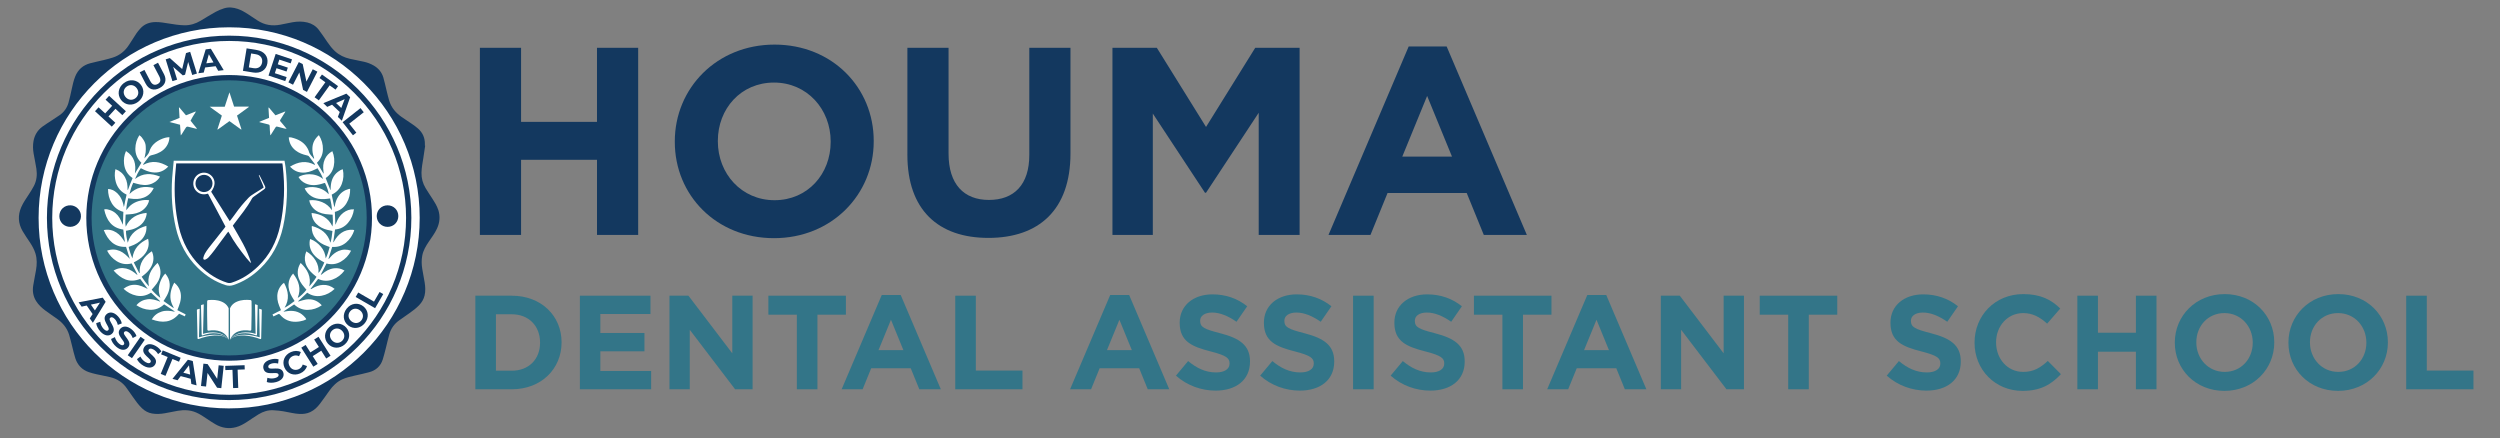 <?xml version="1.0" encoding="UTF-8"?><svg id="MAS" xmlns="http://www.w3.org/2000/svg" viewBox="0 0 1496.11 262.13"><rect x="0" y="0" width="1496.11" height="262.13" fill="#808080" stroke="none"/><defs><style>.cls-1,.cls-2{fill:#fff;}.cls-3{fill:none;}.cls-2{stroke:#13385f;stroke-miterlimit:10;stroke-width:3.17px;}.cls-4{fill:#337588;}.cls-5{fill:#13385f;}</style></defs><circle class="cls-3" cx="139.73" cy="133.39" r="106.69"/><path class="cls-1" d="M51.2,187.65l-3.12-5.47-3.12.4-1.6-2.79,14.78-1.48,1.54,2.69-8.77,11.99-1.63-2.86,1.93-2.48ZM52.78,185.61l3.44-4.44-5.58.71,2.13,3.74Z"/><path class="cls-1" d="M52.9,193.35l2.52-.6c.04,1.42.62,3.12,1.61,4.41,1.14,1.47,2.09,1.69,2.75,1.18,2.01-1.55-4.19-6.73-.2-9.81,1.83-1.41,4.48-1.11,6.84,1.95,1.04,1.35,1.79,2.98,1.92,4.46l-2.48.69c-.2-1.43-.72-2.67-1.45-3.63-1.14-1.47-2.13-1.61-2.8-1.09-1.98,1.53,4.2,6.72.26,9.76-1.8,1.38-4.48,1.08-6.85-1.99-1.31-1.7-2.13-3.81-2.13-5.33Z"/><path class="cls-1" d="M61.09,203.76l2.43-.91c.22,1.4,1.01,3.02,2.16,4.17,1.31,1.32,2.29,1.42,2.88.83,1.8-1.79-5.01-6.15-1.43-9.71,1.63-1.63,4.31-1.67,7.03,1.07,1.2,1.21,2.15,2.73,2.47,4.18l-2.37,1c-.38-1.4-1.05-2.57-1.9-3.42-1.31-1.32-2.31-1.33-2.92-.73-1.77,1.76,5.02,6.14,1.49,9.65-1.61,1.6-4.31,1.64-7.04-1.11-1.52-1.52-2.6-3.51-2.79-5.02Z"/><path class="cls-1" d="M79.05,204.06l2.42,2-8.66,10.46-2.42-2,8.66-10.46Z"/><path class="cls-1" d="M75.79,217.33l2.21-1.36c.48,1.33,1.56,2.77,2.91,3.69,1.54,1.04,2.51.96,2.98.27,1.43-2.1-6.08-5.09-3.25-9.26,1.3-1.91,3.91-2.45,7.11-.28,1.41.96,2.63,2.28,3.22,3.64l-2.14,1.43c-.64-1.3-1.52-2.32-2.51-3-1.54-1.05-2.53-.87-3.01-.17-1.41,2.07,6.09,5.08,3.29,9.2-1.27,1.88-3.92,2.42-7.13.25-1.78-1.21-3.22-2.96-3.69-4.41Z"/><path class="cls-1" d="M94.51,217.71l-3.86-1.99,1.17-2.28,10.52,5.41-1.17,2.28-3.86-1.99-5.04,9.8-2.79-1.44,5.04-9.8Z"/><path class="cls-1" d="M107.4,232.04l-5.93-2.14-2.12,2.33-3.03-1.09,10.3-10.71,2.92,1.05,1.1,14.83-3.1-1.12-.14-3.15ZM107.28,229.47l-.26-5.62-3.79,4.16,4.05,1.46Z"/><path class="cls-1" d="M128.05,225.99l-2.6,13.31-2.53-.49-5.06-9.38-1.58,8.08-3.04-.59,2.6-13.31,2.55.5,5.04,9.38,1.58-8.08,3.04.59Z"/><path class="cls-1" d="M133.2,228.87l-4.33-.23.13-2.56,11.81.63-.14,2.56-4.34-.23-.58,10.99-3.14-.17.58-10.99Z"/><path class="cls-1" d="M153.35,238.03l.62-2.52c1.28.61,3.06.87,4.66.57,1.83-.34,2.46-1.09,2.31-1.91-.46-2.5-7.9.66-8.83-4.29-.42-2.27,1.06-4.5,4.85-5.2,1.68-.31,3.47-.23,4.85.32l-.52,2.52c-1.37-.47-2.71-.58-3.89-.36-1.83.34-2.41,1.16-2.25,2,.46,2.46,7.9-.68,8.81,4.22.41,2.23-1.08,4.48-4.89,5.19-2.12.39-4.37.16-5.72-.53Z"/><path class="cls-1" d="M164.91,230.29c-1.28-3.88.78-7.65,4.79-8.98,2.23-.74,4.35-.54,6.06.53l-1.33,2.4c-1.19-.71-2.45-.86-3.74-.44-2.41.8-3.56,3.06-2.76,5.49.8,2.43,3.07,3.56,5.49,2.76,1.29-.43,2.2-1.3,2.73-2.6l2.5,1.13c-.72,1.89-2.31,3.32-4.56,4.06-3.99,1.32-7.89-.47-9.18-4.36Z"/><path class="cls-1" d="M187.38,213.64l6.12,12.1-2.8,1.42-2.51-4.96-5.5,2.78,2.51,4.96-2.8,1.42-6.12-12.11,2.8-1.42,2.41,4.77,5.5-2.78-2.42-4.77,2.8-1.42Z"/><path class="cls-1" d="M192.72,218.41c-2.38-3.26-1.6-7.52,1.86-10.05,3.45-2.51,7.75-1.98,10.14,1.29,2.39,3.27,1.58,7.53-1.86,10.05-3.46,2.53-7.76,1.96-10.14-1.29ZM202.15,211.53c-1.52-2.08-4.03-2.44-5.99-1.01-1.96,1.43-2.39,3.93-.87,6.01,1.52,2.08,4.03,2.44,5.99,1.01,1.96-1.43,2.39-3.93.87-6.01Z"/><path class="cls-1" d="M206.04,208.51c-2.89-2.82-2.83-7.15.16-10.22,2.98-3.05,7.31-3.24,10.21-.41,2.9,2.83,2.82,7.16-.16,10.22-2.99,3.07-7.32,3.23-10.21.41ZM214.19,200.16c-1.85-1.8-4.38-1.73-6.07,0s-1.7,4.27.14,6.07c1.85,1.8,4.38,1.73,6.07,0,1.69-1.73,1.7-4.27-.14-6.07Z"/><path class="cls-1" d="M212.42,191.77l1.85-2.54,8.9,6.49,4.01-5.5,2.07,1.51-5.86,8.04-10.96-8Z"/><circle class="cls-3" cx="139.17" cy="137.42" r="97.43"/><path class="cls-1" d="M60.58,74.65l-3.99,5.36,1.71,2.87-2.04,2.74-7.72-13.74,1.96-2.64,15.39,3.43-2.09,2.8-3.24-.82ZM57.93,73.98l-5.78-1.46,3.06,5.12,2.73-3.66Z"/><path class="cls-1" d="M73.36,59.97c1.74,1.78,1.33,4.19-1.37,6.83l-5.32,5.21-10.07-10.29,5.03-4.92c2.57-2.52,4.94-2.74,6.51-1.14,1.01,1.03,1.25,2.34.85,3.6,1.5-.76,3.1-.59,4.37.7ZM60.73,61.2l2.37,2.43,2.37-2.32c1.16-1.14,1.39-2.17.6-2.97s-1.81-.59-2.97.55l-2.37,2.31ZM70.72,62.07c-.85-.87-1.91-.63-3.15.58l-2.78,2.72,2.49,2.54,2.78-2.72c1.23-1.21,1.52-2.24.66-3.12Z"/><path class="cls-1" d="M69.1,50.22l2.63-2.05,8.85,11.36-2.63,2.05-8.85-11.36Z"/><path class="cls-1" d="M75.31,45.47l2.81-1.79,6.27,9.86,6.1-3.88,1.46,2.29-8.91,5.66-7.73-12.16Z"/><path class="cls-1" d="M102.21,44.2l1.13,2.42-10.1,4.71-6.08-13.05,9.86-4.59,1.13,2.42-6.86,3.2,1.32,2.83,6.06-2.82,1.09,2.35-6.06,2.82,1.41,3.02,7.1-3.31Z"/><path class="cls-1" d="M113.98,28.27l4.05,13.82-2.63.77-9.35-6.37,2.46,8.39-3.16.93-4.05-13.82,2.65-.78,9.33,6.38-2.46-8.39,3.16-.93Z"/><path class="cls-1" d="M131.58,37.43l.36,2.65-11.05,1.51-1.95-14.27,10.79-1.47.36,2.65-7.5,1.03.42,3.1,6.63-.91.35,2.57-6.63.9.45,3.3,7.77-1.06Z"/><path class="cls-1" d="M158.29,41.74l1.23-8.55-5.23,6.43-1.49-.22-3.17-7.47-1.23,8.37-3.09-.45,2.09-14.25,2.73.4,4.03,9.64,6.55-8.08,2.71.4-2.05,14.26-3.1-.45Z"/><path class="cls-1" d="M175.56,43.96l-.82,2.54-10.61-3.43,4.43-13.7,10.35,3.35-.82,2.54-7.2-2.33-.96,2.98,6.36,2.05-.8,2.47-6.36-2.06-1.03,3.17,7.46,2.41Z"/><path class="cls-1" d="M183.25,34.41l5.84,2.94c4.21,2.12,5.82,6.11,3.86,10-1.96,3.9-6.12,4.98-10.33,2.87l-5.84-2.94,6.47-12.87ZM183.71,47.7c2.55,1.29,4.99.6,6.23-1.86s.33-4.83-2.22-6.12l-2.72-1.37-4.01,7.98,2.72,1.37Z"/><path class="cls-1" d="M199.27,43.1l2.78,1.83-7.91,12.03-2.78-1.83,7.91-12.03Z"/><path class="cls-1" d="M200.62,52.47c2.76-3.35,7.31-3.62,10.77-.77,1.92,1.58,2.95,3.6,2.95,5.74l-2.91.16c-.04-1.47-.61-2.69-1.72-3.6-2.08-1.71-4.76-1.47-6.49.62-1.73,2.09-1.46,4.77.62,6.48,1.11.92,2.41,1.24,3.88.99l.39,2.88c-2.11.42-4.29-.2-6.22-1.8-3.44-2.84-4.04-7.36-1.28-10.7Z"/><path class="cls-1" d="M216.3,72.85l-4.46-4.98-3.15,1.11-2.28-2.54,15.01-4.82,2.19,2.45-6.43,14.4-2.33-2.61,1.45-3.01ZM217.48,70.38l2.58-5.38-5.63,1.98,3.05,3.4Z"/><path class="cls-1" d="M229.59,71.42l1.85,2.77-9.71,6.5,4.02,6-2.26,1.51-5.87-8.77,11.97-8.01Z"/><path class="cls-4" d="M284.47,176.96h21.84c17.6,0,29.76,12.08,29.76,27.84v.16c0,15.76-12.16,28-29.76,28h-21.84v-56ZM306.31,221.84c10.08,0,16.88-6.8,16.88-16.72v-.16c0-9.92-6.8-16.88-16.88-16.88h-9.52v33.76h9.52Z"/><path class="cls-4" d="M347.03,176.96h42.24v10.96h-30v11.36h26.4v10.96h-26.4v11.76h30.4v10.96h-42.64v-56Z"/><path class="cls-4" d="M400.63,176.96h11.36l26.24,34.48v-34.48h12.16v56h-10.48l-27.12-35.6v35.6h-12.16v-56Z"/><path class="cls-4" d="M476.87,188.32h-17.04v-11.36h46.4v11.36h-17.04v44.64h-12.32v-44.64Z"/><path class="cls-4" d="M527.67,176.56h11.36l24,56.4h-12.88l-5.12-12.56h-23.68l-5.12,12.56h-12.56l24-56.4ZM540.63,209.52l-7.44-18.16-7.44,18.16h14.88Z"/><path class="cls-4" d="M571.66,176.96h12.32v44.8h27.92v11.2h-40.24v-56Z"/><path class="cls-4" d="M664.38,176.56h11.36l24,56.4h-12.88l-5.12-12.56h-23.68l-5.12,12.56h-12.56l24-56.4ZM677.34,209.52l-7.44-18.16-7.44,18.16h14.88Z"/><path class="cls-4" d="M703.74,224.8l7.28-8.72c5.04,4.16,10.32,6.8,16.72,6.8,5.04,0,8.08-2,8.08-5.28v-.16c0-3.12-1.92-4.72-11.28-7.12-11.28-2.88-18.56-6-18.56-17.12v-.16c0-10.16,8.16-16.88,19.6-16.88,8.16,0,15.12,2.56,20.8,7.12l-6.4,9.28c-4.96-3.44-9.84-5.52-14.56-5.52s-7.2,2.16-7.2,4.88v.16c0,3.68,2.4,4.88,12.08,7.36,11.36,2.96,17.76,7.04,17.76,16.8v.16c0,11.12-8.48,17.36-20.56,17.36-8.48,0-17.04-2.96-23.76-8.96Z"/><path class="cls-4" d="M754.14,224.8l7.28-8.72c5.04,4.16,10.32,6.8,16.72,6.8,5.04,0,8.08-2,8.08-5.28v-.16c0-3.12-1.92-4.72-11.28-7.12-11.28-2.88-18.56-6-18.56-17.12v-.16c0-10.16,8.16-16.88,19.6-16.88,8.16,0,15.12,2.56,20.8,7.12l-6.4,9.28c-4.96-3.44-9.84-5.52-14.56-5.52s-7.2,2.16-7.2,4.88v.16c0,3.68,2.4,4.88,12.08,7.36,11.36,2.96,17.76,7.04,17.76,16.8v.16c0,11.12-8.48,17.36-20.56,17.36-8.48,0-17.04-2.96-23.76-8.96Z"/><path class="cls-4" d="M809.74,176.96h12.32v56h-12.32v-56Z"/><path class="cls-4" d="M832.22,224.8l7.28-8.72c5.04,4.16,10.32,6.8,16.72,6.8,5.04,0,8.08-2,8.08-5.28v-.16c0-3.12-1.92-4.72-11.28-7.12-11.28-2.88-18.56-6-18.56-17.12v-.16c0-10.16,8.16-16.88,19.6-16.88,8.16,0,15.12,2.56,20.8,7.12l-6.4,9.28c-4.96-3.44-9.84-5.52-14.56-5.52s-7.2,2.16-7.2,4.88v.16c0,3.68,2.4,4.88,12.08,7.36,11.36,2.96,17.76,7.04,17.76,16.8v.16c0,11.12-8.48,17.36-20.56,17.36-8.48,0-17.04-2.96-23.76-8.96Z"/><path class="cls-4" d="M899.1,188.32h-17.04v-11.36h46.4v11.36h-17.04v44.64h-12.32v-44.64Z"/><path class="cls-4" d="M949.9,176.56h11.36l24,56.4h-12.88l-5.12-12.56h-23.68l-5.12,12.56h-12.56l24-56.4ZM962.86,209.52l-7.44-18.16-7.44,18.16h14.88Z"/><path class="cls-4" d="M993.9,176.96h11.36l26.24,34.48v-34.48h12.16v56h-10.48l-27.12-35.6v35.6h-12.16v-56Z"/><path class="cls-4" d="M1070.14,188.32h-17.04v-11.36h46.4v11.36h-17.04v44.64h-12.32v-44.64Z"/><path class="cls-4" d="M1129.1,224.8l7.28-8.72c5.04,4.16,10.32,6.8,16.72,6.8,5.04,0,8.08-2,8.08-5.28v-.16c0-3.12-1.92-4.72-11.28-7.12-11.28-2.88-18.56-6-18.56-17.12v-.16c0-10.16,8.16-16.88,19.6-16.88,8.16,0,15.12,2.56,20.8,7.12l-6.4,9.28c-4.96-3.44-9.84-5.52-14.56-5.52s-7.2,2.16-7.2,4.88v.16c0,3.68,2.4,4.88,12.08,7.36,11.36,2.96,17.76,7.04,17.76,16.8v.16c0,11.12-8.48,17.36-20.56,17.36-8.48,0-17.04-2.96-23.76-8.96Z"/><path class="cls-4" d="M1181.66,205.12v-.16c0-15.92,12-28.96,29.2-28.96,10.56,0,16.88,3.52,22.08,8.64l-7.84,9.04c-4.32-3.92-8.72-6.32-14.32-6.32-9.44,0-16.24,7.84-16.24,17.44v.16c0,9.6,6.64,17.6,16.24,17.6,6.4,0,10.32-2.56,14.72-6.56l7.84,7.92c-5.76,6.16-12.16,10-22.96,10-16.48,0-28.72-12.72-28.72-28.8Z"/><path class="cls-4" d="M1243.18,176.96h12.32v22.16h22.72v-22.16h12.32v56h-12.32v-22.48h-22.72v22.48h-12.32v-56Z"/><path class="cls-4" d="M1301.5,205.12v-.16c0-15.92,12.56-28.96,29.84-28.96s29.68,12.88,29.68,28.8v.16c0,15.92-12.56,28.96-29.84,28.96s-29.68-12.88-29.68-28.8ZM1348.14,205.12v-.16c0-9.6-7.04-17.6-16.96-17.6s-16.8,7.84-16.8,17.44v.16c0,9.6,7.04,17.6,16.96,17.6s16.8-7.84,16.8-17.44Z"/><path class="cls-4" d="M1369.5,205.12v-.16c0-15.92,12.56-28.96,29.84-28.96s29.68,12.88,29.68,28.8v.16c0,15.92-12.56,28.96-29.84,28.96s-29.68-12.88-29.68-28.8ZM1416.14,205.12v-.16c0-9.6-7.04-17.6-16.96-17.6s-16.8,7.84-16.8,17.44v.16c0,9.6,7.04,17.6,16.96,17.6s16.8-7.84,16.8-17.44Z"/><path class="cls-4" d="M1439.98,176.96h12.32v44.8h27.92v11.2h-40.24v-56Z"/><rect class="cls-3" x="273.75" y="23.81" width="1199.16" height="137.93"/><path class="cls-5" d="M287.19,28.61h24.64v44.32h45.44V28.61h24.64v112h-24.64v-44.96h-45.44v44.96h-24.64V28.61Z"/><path class="cls-5" d="M403.83,84.93v-.32c0-31.84,25.12-57.92,59.68-57.92s59.36,25.76,59.36,57.6v.32c0,31.84-25.12,57.92-59.68,57.92s-59.36-25.76-59.36-57.6ZM497.11,84.93v-.32c0-19.2-14.08-35.2-33.92-35.2s-33.6,15.68-33.6,34.88v.32c0,19.2,14.08,35.2,33.92,35.2s33.6-15.68,33.6-34.88Z"/><path class="cls-5" d="M543.02,92.61V28.61h24.64v63.36c0,18.24,9.12,27.68,24.16,27.68s24.16-9.12,24.16-26.88V28.61h24.64v63.2c0,33.92-19.04,50.56-49.12,50.56s-48.48-16.8-48.48-49.76Z"/><path class="cls-5" d="M665.74,28.61h26.56l29.44,47.36,29.44-47.36h26.56v112h-24.48v-73.12l-31.52,47.84h-.64l-31.2-47.36v72.64h-24.16V28.61Z"/><path class="cls-5" d="M843.02,27.81h22.72l48,112.8h-25.76l-10.24-25.12h-47.36l-10.24,25.12h-25.12l48-112.8ZM868.94,93.73l-14.88-36.32-14.88,36.32h29.76Z"/><g id="DAS_Seal"><circle class="cls-1" cx="137.67" cy="129.98" r="115.34"/><circle class="cls-4" cx="137.12" cy="130.51" r="83.91"/><path class="cls-2" d="M137.13,22.92c-59.25,0-107.46,48.21-107.46,107.46s48.21,107.46,107.46,107.46,107.46-48.21,107.46-107.46S196.38,22.92,137.13,22.92ZM137.13,214.28c-46.26,0-83.9-37.64-83.9-83.9s37.64-83.9,83.9-83.9,83.9,37.64,83.9,83.9-37.64,83.9-83.9,83.9Z"/><path class="cls-1" d="M75.44,90.42c5.14,3.28,6.12,7.97,5.27,13.44,1.28-2.12,2.56-4.24,3.9-6.46-2.44-2.31-3.66-5.21-3.61-8.53.04-2.82.84-5.48,2.39-7.95,1.16.75,1.9,1.78,2.55,2.86.67,1.09,1.18,2.28,1.26,3.57.08,1.26.12,2.54-.03,3.79-.15,1.22-.56,2.41-.74,3.66,1.02-1.33,2.4-2.32,2.92-4.07,1.08-3.6,3.68-5.88,7.01-7.38,1.56-.7,3.19-1.21,5.03-1.25,0,1.58-.42,3-1.1,4.35-1.34,2.67-3.58,4.33-6.27,5.43-1.06.43-2.19.75-3.31,1-.74.17-1.3.49-1.75,1.1-.97,1.31-1.98,2.59-2.97,3.89-.13.18-.2.4-.43.88,5.38-2.97,10.26-2.05,15.13.93-2.28,2.39-4.88,3.61-8.06,3.56-2.25-.03-4.31-.68-6.32-1.6-.65-.29-1.28-.63-2.03-1-1.47,2.01-2.49,4.2-3.48,6.49,4.68-3.69,9.65-3.58,14.96-1.44-.78,1.47-1.88,2.48-3.14,3.3-2.65,1.73-5.57,2.04-8.6,1.48-1.4-.26-2.77-.7-4.29-1.1-.98,2.12-1.71,4.35-2.24,6.73,4.11-4.16,8.97-4.97,14.51-3.6-1.28,2.8-3.21,4.69-5.94,5.74-2.56.99-5.2,1.02-7.87.62-.46-.07-.93-.13-1.48-.21-.62,2.4-1.02,4.73-1.16,7.15,1.09-1.36,2.15-2.72,3.62-3.69,1.48-.97,3.08-1.66,4.81-2.03,1.71-.37,3.44-.59,5.3-.24-.42,1.79-1.23,3.3-2.44,4.61-1.98,2.15-4.53,3.2-7.36,3.6-1.37.19-2.76.24-4.28.36-.08,2.33-.43,4.69.04,7.3,2.45-5.45,6.87-7.69,12.46-8.32.03.33.1.6.06.85-.68,3.88-2.93,6.53-6.43,8.2-1.52.72-3.13,1.17-4.79,1.44-.35.06-.7.14-1.16.23.02,2.43.48,4.77,1.09,7.13,1.61-5.66,5.64-8.56,11.14-10.07.2,2.2-.21,4.14-1.21,5.95-1.4,2.55-3.62,4.19-6.21,5.38-1,.46-2.06.82-3.19,1.27.49,2.36,1.26,4.59,2.26,6.82.7-5.84,4.2-9.35,9.37-11.69.82,3.21.22,5.99-1.52,8.54-1.37,2.02-3.26,3.47-5.36,4.67-.51.29-1.03.58-1.69.95,1.11,2.16,2.19,4.26,3.27,6.36.09,0,.19,0,.28,0-.4-5.89,2.57-9.86,7.19-13.05.17.32.32.54.41.78,1.2,3.37.61,6.5-1.31,9.43-1.1,1.69-2.55,3.05-4.14,4.27-.31.24-.62.48-.99.77,1.34,2.04,2.69,3.96,4.38,5.73-1.29-5.77,1.07-10.13,5.13-14.03,1.13,1.65,1.65,3.32,1.75,5.13.14,2.61-.7,4.95-2.12,7.08-.71,1.05-1.58,1.99-2.39,2.98-.22.27-.48.52-.77.84,1.57,1.84,3.28,3.47,5.22,4.93-.48-1.68-1.01-3.32-.96-5.08.04-1.74.43-3.39,1.07-4.99.65-1.63,1.52-3.14,2.82-4.51,1.58,1.88,2.53,3.9,2.65,6.3.18,3.4-1.14,6.29-2.95,9.03-.22.33-.43.65-.74,1.11,2.01,1.41,3.95,2.78,5.89,4.14.07-.06.15-.12.22-.18-.37-.73-.8-1.45-1.1-2.21-.32-.81-.59-1.66-.74-2.51-.15-.85-.19-1.74-.16-2.61.03-.87.16-1.74.35-2.59.19-.85.46-1.69.77-2.51.31-.81.73-1.58,1.18-2.53.49.45.89.75,1.22,1.12,2.87,3.11,3.32,6.78,2.3,10.7-.39,1.53-1.06,2.98-1.66,4.64,1.59.81,3.24,1.66,4.96,2.53-.14.38-.28.73-.46,1.19-1.18-.54-2.29-1.05-3.45-1.58-4.53,5.44-10.09,5.71-16.39,3.38,1.52-2.42,3.51-3.93,6.09-4.7,2.51-.75,5.03-.46,7.54.12.02-.08.04-.15.07-.23-2.06-1.37-4.12-2.75-6.27-4.18-2.4,2.27-5.28,3.44-8.64,3.26-2.84-.15-5.44-1.08-7.94-2.71,1.79-2.14,4.03-3.26,6.68-3.59,2.59-.32,5.02.46,7.41,1.39.04-.07.07-.14.11-.21-1.79-1.69-3.59-3.38-5.46-5.14-2.66,1.76-5.57,2.43-8.74,1.78-2.93-.6-5.43-1.98-7.71-4.08,2.16-1.71,4.52-2.54,7.22-2.38,2.64.16,4.92,1.33,7.26,2.47-1.49-1.98-2.98-3.97-4.52-6.01-6.54,2.65-11.46-.04-15.9-4.99,2.45-1.48,4.91-1.8,7.52-1.21,2.54.58,4.6,2.07,6.53,3.76.06-.06.13-.11.19-.17-1.12-2.19-2.24-4.37-3.41-6.65-3.21.83-6.24.38-9.04-1.37-2.45-1.53-4.31-3.6-5.7-6.27,2.63-.96,5.11-.88,7.59.17,2.43,1.04,4.26,2.84,6.03,4.77-.75-2.37-1.49-4.74-2.26-7.19-7.04.24-10.83-3.91-13.34-10.07,2.81-.56,5.24,0,7.5,1.42,2.25,1.42,3.73,3.52,5.07,5.8.04-1.25-.31-2.44-.45-3.65-.15-1.26-.28-2.52-.43-3.87-6.97-.97-10.06-5.64-11.45-12.05,1.25-.33,2.31,0,3.36.34,2.58.83,4.53,2.48,5.88,4.8.71,1.23,1.26,2.55,1.98,4.04.09-2.67.18-5.16.27-7.73-3.01-.8-5.33-2.5-6.93-5.13-1.59-2.62-2.25-5.49-2.25-8.54,3.32,0,8.24,3.04,9.46,10.77.43-1.14.49-2.37.78-3.55.3-1.24.56-2.48.87-3.86-3.2-1.51-5.42-3.99-6.43-7.47-.73-2.52-.88-5.06-.24-7.77,2.61.97,4.52,2.57,5.79,4.96,1.23,2.31,1.52,4.81,1.46,7.38.08.02.16.03.24.05.43-1.16.85-2.32,1.3-3.47.47-1.18.97-2.34,1.49-3.6-3.08-2.02-4.73-4.93-5.12-8.51-.28-2.55.01-5.07,1.14-7.62Z"/><path class="cls-1" d="M188.02,94.75c-.1-.36-.17-.72-.3-1.07-.59-1.67-.85-3.39-.77-5.16.13-3.09,1.5-5.54,3.89-7.65,1.67,2.66,2.48,5.46,2.41,8.52-.07,3.14-1.29,5.78-3.58,8.02,1.3,2.15,2.59,4.27,3.87,6.39.06,0,.12-.02.19-.02-.04-.4-.07-.8-.13-1.2-.39-2.53-.26-5.01.82-7.36.94-2.05,2.4-3.62,4.47-4.75,1.2,2.93,1.45,5.86.87,8.85-.6,3.07-2.25,5.48-4.86,7.22.95,2.42,1.87,4.77,2.79,7.12.05,0,.1,0,.14-.01.04-.76.06-1.52.12-2.27.27-3.44,1.48-6.43,4.3-8.58.85-.65,1.76-1.21,2.91-1.51.64,3.06.47,5.98-.64,8.84-1.14,2.92-3.18,5-6.01,6.33.51,2.47,1.01,4.87,1.58,7.58.16-.51.27-.76.32-1.03.33-1.9.93-3.71,1.98-5.34,1.51-2.34,3.64-3.86,6.33-4.58.22-.06.47-.05.82-.09.1,3.1-.58,5.93-2.15,8.56-1.58,2.66-3.87,4.4-6.99,5.24.1,2.5.19,5.01.29,7.53.04.02.09.04.13.05.13-.31.27-.61.38-.92.9-2.39,2.15-4.55,4.22-6.11,1.85-1.4,3.92-2.22,6.4-2.09-.42,3.1-1.59,5.79-3.57,8.12-2.04,2.39-4.64,3.68-7.75,3.96-.36,2.58-.7,5.06-1.05,7.55.06.02.11.04.17.06.17-.29.35-.58.52-.88,1.07-1.84,2.37-3.49,4.15-4.72,2.08-1.44,4.39-2.01,6.9-1.84.16.01.31.05.46.1.11.04.21.11.36.21-1,2.88-2.54,5.38-4.91,7.34-2.42,2.01-5.22,2.81-8.3,2.58-.76,2.43-1.5,4.76-2.23,7.1.07.04.14.09.2.13.33-.38.65-.75.98-1.13,1.38-1.58,2.98-2.87,4.93-3.69,2.42-1.01,4.86-1.04,7.43-.15-1.4,2.84-3.43,5.01-6.11,6.56-2.7,1.56-5.6,1.93-8.6,1.1-1.18,2.29-2.29,4.47-3.41,6.64.05.05.1.09.15.14.2-.14.43-.25.61-.41,2.04-1.81,4.32-3.13,7.07-3.48,2.23-.29,4.33.13,6.34,1.35-1.91,2.49-4.23,4.31-7.1,5.37-2.94,1.09-5.84.96-8.68-.39-1.55,2.06-3.05,4.05-4.61,6.11.55.1.85-.24,1.19-.44,1.94-1.16,4.01-1.96,6.29-2.07,2.6-.12,4.91.68,7.01,2.39-2.31,2.18-4.89,3.57-7.9,4.12-3.07.57-5.93-.06-8.5-1.85-1.88,1.76-3.67,3.44-5.46,5.12.02.05.03.11.05.16.23-.05.46-.08.69-.14,1.3-.36,2.58-.85,3.91-1.05,3.54-.55,6.61.47,9.13,3.04.11.11.19.24.35.46-2.58,1.72-5.35,2.67-8.4,2.71-3.14.04-5.82-1.1-8.11-3.28-2.11,1.4-4.18,2.78-6.25,4.15.01.07.03.13.04.2.82-.13,1.65-.27,2.47-.38,4.22-.52,7.79.66,10.49,4.06.12.16.24.32.34.49.06.1.09.22.16.4-1.18.69-2.49,1-3.8,1.23-3.51.59-6.84.17-9.78-1.98-.79-.58-1.47-1.34-2.14-2.06-.36-.39-.66-.49-1.14-.25-.88.45-1.79.86-2.77,1.33-.2-.4-.36-.74-.57-1.17,1.69-.86,3.34-1.69,5.09-2.58-.38-.91-.74-1.73-1.07-2.57-1.04-2.6-1.49-5.28-.88-8.06.43-1.96,1.46-3.6,2.84-5.03.24-.25.55-.43.92-.71,2.67,4.97,3.39,9.88.34,14.94,2.16-1.13,4.08-2.55,5.99-4.05-.55-.88-1.08-1.67-1.55-2.5-1.36-2.35-2.25-4.83-2.08-7.6.14-2.39,1.05-4.45,2.74-6.34,3.43,4.44,4.96,9.11,2.76,14.53.98-.27,4.01-3.11,5.22-4.84-.89-1.06-1.83-2.08-2.65-3.2-1.64-2.24-2.65-4.72-2.55-7.55.07-1.86.63-3.57,1.74-5.28,4.1,3.9,6.41,8.27,5.17,14.04,1.63-1.77,3.05-3.64,4.32-5.73-.73-.59-1.42-1.12-2.07-1.69-2.06-1.82-3.75-3.89-4.53-6.6-.67-2.35-.47-4.61.51-6.95,2.37,1.4,4.17,3.21,5.54,5.45,1.39,2.27,2.01,4.75,1.69,7.48.82-.57,2.24-3.14,3.52-6.3-.49-.28-.99-.57-1.5-.85-1.79-.99-3.41-2.2-4.74-3.77-2.07-2.45-2.91-5.26-2.47-8.44.04-.31.17-.6.27-.97,2.59.94,4.65,2.52,6.38,4.55,1.72,2.02,2.67,4.37,2.92,7.06,1.07-2.15,1.72-4.41,2.35-6.81-.51-.19-.97-.38-1.45-.55-2.67-.94-5.08-2.29-6.91-4.51-1.64-1.98-2.39-4.29-2.37-6.85,0-.19.05-.38.1-.69,5.43,1.5,9.49,4.35,11.1,10.04.69-2.27.96-4.59,1.2-7.05-.45-.1-.86-.21-1.28-.28-2.46-.43-4.8-1.18-6.84-2.65-2.26-1.63-3.72-3.79-4.25-6.55-.07-.37-.07-.76-.11-1.29,5.63.64,10.04,2.81,12.51,8.11.42-2.36.2-4.72.08-7.07-1.52-.13-2.96-.17-4.36-.37-2.83-.42-5.36-1.49-7.34-3.64-1.19-1.29-2.09-3.07-2.28-4.61,2.66-.34,5.2.08,7.67,1.08,2.47.99,4.4,2.64,5.88,4.89-.02-2.41-.5-4.71-1.07-7.09-1.25.15-2.42.36-3.6.4-4.49.18-8.33-1.1-10.91-5.06-.28-.43-.49-.9-.73-1.36,3.26-1.43,10.23-1.26,14.34,3.53.16-.94-1.01-4.6-2.18-6.79-.24.05-.51.09-.76.17-1.81.63-3.67,1.08-5.59,1.15-3.53.14-7.53-1.35-9.49-4.85,2.79-1.87,9.7-3.01,14.77,1.23-.84-2.27-2.02-4.37-3.38-6.47-.51.25-.94.45-1.36.66-2.49,1.25-5.06,2.09-7.91,1.93-2.87-.16-5.16-1.42-7.21-3.54,4.83-2.96,9.68-3.91,14.98-1-.1-.33-.11-.55-.22-.7-1.1-1.46-2.23-2.9-3.33-4.37-.37-.5-.9-.6-1.45-.72-2.35-.53-4.58-1.35-6.52-2.83-2.59-1.98-3.96-4.6-4.19-7.9,1.1-.19,2.09.15,3.05.45,3.55,1.08,6.52,2.96,8.31,6.35.31.59.57,1.23.75,1.88.46,1.7,1.89,2.66,2.77,4.03.1-.05.19-.09.29-.14Z"/><path class="cls-1" d="M130.11,77.4c.87-2.7,1.75-5.39,2.66-8.22-2.35-1.71-4.71-3.43-7.3-5.32h9.02c.92-2.81,1.83-5.57,2.82-8.6.98,3.01,1.86,5.71,2.78,8.54h8.73c.03.08.05.16.08.24-2.32,1.69-4.64,3.37-7.06,5.13.89,2.74,1.77,5.47,2.65,8.2l-.2.16c-2.29-1.66-4.58-3.32-6.98-5.05-2.34,1.69-4.67,3.37-7,5.05-.07-.04-.13-.09-.2-.13Z"/><path class="cls-1" d="M117.68,77.12c-1.33-.34-2.67-.66-4-1.01-1.98-.53-1.97-.54-3.06,1.23-.62,1.01-1.24,2.01-1.88,3.01-.12.19-.29.34-.56.67-.15-2.22-.29-4.23-.44-6.37-2.03-.52-4.04-1.04-6.37-1.64,2.19-.88,4.11-1.65,6.08-2.45-.13-2.09-.25-4.14-.37-6.19.06-.04.13-.07.19-.11,1.32,1.56,2.64,3.12,4.02,4.75,1.93-.77,3.84-1.52,5.74-2.28.05.06.1.13.14.19-.62.99-1.25,1.97-1.85,2.97-.45.76-.85,1.55-1.28,2.33.53.67,1.05,1.34,1.58,2,.71.88,1.44,1.75,2.16,2.62-.04.09-.07.18-.11.27Z"/><path class="cls-1" d="M155.34,72.84c1.87-.76,3.75-1.52,5.68-2.3-.12-2.05-.24-4.06-.36-6.07.08-.04.17-.07.25-.11,1.29,1.53,2.58,3.05,3.93,4.65,1.94-.76,3.85-1.52,5.76-2.27.05.06.1.11.14.17-.74,1.18-1.49,2.36-2.22,3.55-1.31,2.13-1.23,1.47.23,3.26.87,1.07,1.76,2.12,2.78,3.34-.46-.04-.76-.02-1.04-.09-1.38-.35-2.75-.73-4.13-1.08-1.05-.27-1.11-.24-1.69.68-.83,1.31-1.64,2.62-2.47,3.93-.08.12-.19.22-.44.5-.1-1.11-.19-2.01-.25-2.92-.05-.81-.06-1.63-.11-2.44-.05-.9-.14-1.01-1.03-1.24-1.69-.43-3.39-.85-5.08-1.28.01-.09.02-.18.03-.26Z"/><path class="cls-5" d="M105.04,96.52h64.26c.14.89.32,1.76.42,2.63.64,5.98.98,11.96.73,17.98-.25,6.06-.95,12.05-2.23,17.97-2.06,9.47-6.24,17.77-13.14,24.56-4.59,4.52-9.82,8.02-15.96,10.03-1.28.42-2.45.42-3.73,0-6.23-2.04-11.52-5.6-16.15-10.21-6.65-6.62-10.76-14.67-12.83-23.84-2.24-9.91-2.84-19.93-2.17-30.05.2-2.99.53-5.97.8-9.07Z"/><path class="cls-1" d="M110.57,102.44h50.54c.11.75.25,1.49.33,2.24.51,5.07.77,10.16.57,15.27-.2,5.14-.74,10.23-1.75,15.26-1.62,8.04-3.68,16.37-9.1,22.13-3.61,3.84-8.95,5.53-13.78,7.24-1.01.36-1.93.36-2.93,0-4.9-1.74-9.06-4.76-12.7-8.67-5.23-5.62-8.46-12.45-10.09-20.25-1.76-8.41-2.23-16.92-1.71-25.51.16-2.54.41-5.07.63-7.7Z"/><path class="cls-5" d="M107.5,99.33h59.36c.13.82.3,1.62.38,2.43.59,5.52.91,11.05.67,16.61-.23,5.6-.87,11.13-2.06,16.6-1.9,8.75-5.76,16.41-12.13,22.69-4.24,4.17-9.07,7.4-14.74,9.27-1.18.39-2.26.39-3.45,0-5.75-1.89-10.64-5.18-14.92-9.44-6.14-6.12-9.94-13.55-11.85-22.03-2.07-9.15-2.62-18.41-2-27.76.18-2.76.49-5.51.74-8.38ZM157.79,112.21c-.43.3-.75.54-1.09.76-1.36.84-2.75,1.63-4.08,2.51-1.32.88-2.76,1.69-3.85,2.83-2.95,3.09-5.7,6.37-8.15,9.91-.95,1.38-2.02,2.67-3.13,4.13-3.77-5.97-7.46-11.81-11.12-17.6,2.53-3.39,2.69-6.62.55-9.16-1.97-2.33-5.25-2.95-7.9-1.49-2.63,1.45-3.93,4.58-3.1,7.53.4,1.44,1.24,2.6,2.45,3.47,1.91,1.37,4.01,1.43,6.1.8,3.51,6.62,6.97,13.14,10.46,19.71-.25.35-.5.73-.78,1.08-3.09,3.91-6.2,7.79-9.27,11.72-.83,1.07-1.6,2.2-2.27,3.38-.43.74-.69,1.59-.92,2.42-.25.93.35,1.49,1.22,1.12.66-.28,1.33-.7,1.81-1.23,1.19-1.31,2.32-2.67,3.38-4.08,2.62-3.49,5.19-7.02,7.78-10.53.21-.28.46-.54.74-.87.19.28.33.47.45.69,2.89,5.42,6.57,10.27,10.34,15.06.69.87,1.44,1.69,2.19,2.51.19.21.47.32.71.47-1.28-4.03-2.92-7.81-4.85-11.44-1.96-3.66-4.09-7.23-6.12-10.81.06-.13.08-.21.13-.28.24-.33.49-.66.74-.99,3.71-4.94,7.69-9.67,10.65-15.15.22-.41.65-.74,1.04-1.02,2-1.44,4.02-2.83,6.02-4.27.98-.7,1.08-1.12.55-2.2-.97-1.96-1.95-3.92-2.93-5.87-.12-.23-.3-.43-.45-.64-.08.04-.15.08-.23.11.82,2.51,2.18,4.83,2.93,7.4Z"/><path class="cls-5" d="M127.16,109.84c-.02,2.89-2.31,5.14-5.19,5.1-2.8-.05-5.02-2.35-4.98-5.19.03-2.89,2.34-5.15,5.2-5.1,2.8.05,5,2.34,4.98,5.2Z"/><path class="cls-1" d="M137.24,170.99c-.76,0-1.53-.13-2.32-.38-6.08-1.97-11.51-5.35-16.59-10.33-6.52-6.4-10.94-14.49-13.12-24.02-2.15-9.37-2.88-19.39-2.18-29.76.14-2.01.33-4.01.53-6.05.09-.93.18-1.88.27-2.83l.13-1.41h66.32l.35,2.09c.11.62.22,1.24.29,1.86.72,6.58.96,12.39.73,17.77-.27,6.34-1,12.16-2.24,17.8-2.18,9.88-6.7,18.2-13.43,24.74-5.04,4.89-10.4,8.21-16.39,10.15-.8.26-1.56.39-2.33.39ZM105.46,97.81c-.05.5-.1,1-.14,1.5-.2,2.1-.41,4.16-.54,6.22-.71,10.51.03,20.65,2.2,30.12,2.14,9.34,6.45,17.24,12.81,23.48,4.94,4.84,10.18,8.12,16.04,10.01,1,.32,1.85.32,2.86,0,5.77-1.87,10.96-5.09,15.85-9.83,6.66-6.46,10.95-14.37,13.11-24.19,1.25-5.7,2-11.59,2.27-18.02.23-5.45-.01-11.35-.75-18.06-.04-.41-.11-.82-.18-1.24h-63.53Z"/><path class="cls-5" d="M262.23,125.52c-.74-2.29-1.99-4.3-3.27-6.3-1.41-2.2-2.9-4.36-4.24-6.6-1.68-2.82-2.55-5.88-2.48-9.2.06-3.03.63-5.99,1.12-8.96.4-2.42.72-4.84,1.08-7.27-.06,0-.12-.02-.17-.03,0-.28,0-.56,0-.85.07-3.72-1.27-6.86-4.05-9.32-1.14-1.01-2.38-1.92-3.63-2.79-2.08-1.45-4.23-2.78-6.3-4.25-3.47-2.45-6.12-5.58-7.38-9.72-.63-2.07-1.11-4.19-1.63-6.3-.63-2.53-1.14-5.11-1.89-7.6-.96-3.17-2.99-5.56-5.89-7.2-1.8-1.02-3.72-1.73-5.73-2.18-2.78-.63-5.59-1.11-8.37-1.75-3.34-.77-6.36-2.19-8.93-4.54-1.8-1.64-3.23-3.57-4.61-5.56-1.7-2.44-3.31-4.95-5.13-7.3-1.74-2.25-4.08-3.71-6.89-4.37-2.95-.7-5.9-.63-8.85-.1-2.41.43-4.8.98-7.21,1.44-4.86.93-9.44.24-13.63-2.49-1.95-1.28-3.89-2.58-5.85-3.86-1.89-1.23-3.84-2.35-5.98-3.08-2.73-.93-5.52-1.21-8.29-.34-1.75.55-3.48,1.27-5.09,2.15-3.03,1.67-5.95,3.51-8.92,5.28-3,1.78-6.22,2.77-9.74,2.7-3.18-.06-6.31-.59-9.44-1.09-2.58-.41-5.15-.88-7.77-.84-3.57.06-6.71,1.16-9.13,3.91-.79.91-1.6,1.81-2.27,2.81-1.5,2.23-2.93,4.52-4.38,6.79-2.38,3.73-5.59,6.41-9.83,7.75-1.76.56-3.55,1.02-5.34,1.47-2.73.67-5.5,1.21-8.21,1.94-4.27,1.15-7.25,3.8-8.92,7.94-.98,2.44-1.52,4.99-2.08,7.54-.59,2.75-1.16,5.51-1.95,8.2-.87,2.97-2.58,5.45-5.13,7.26-1.54,1.09-3.14,2.09-4.71,3.14-1.94,1.29-3.94,2.49-5.81,3.88-2.89,2.15-4.64,5.07-5.27,8.64-.43,2.44-.36,4.89.06,7.33.52,3.09,1.22,6.15,1.68,9.25.52,3.53.17,7.02-1.5,10.23-.98,1.89-2.14,3.68-3.31,5.46-1.52,2.32-3.1,4.6-4.23,7.16-2.16,4.91-1.91,9.73.75,14.35,1.36,2.37,2.96,4.6,4.46,6.88,1.35,2.06,2.54,4.2,3.26,6.57,1,3.27.9,6.59.34,9.91-.52,3.09-1.19,6.16-1.68,9.25-.52,3.27-.09,6.4,1.72,9.28,1.46,2.33,3.44,4.14,5.61,5.75,2.36,1.75,4.82,3.36,7.19,5.08,3.28,2.37,5.73,5.41,6.95,9.31.71,2.26,1.22,4.58,1.81,6.87.63,2.41,1.14,4.86,1.91,7.22,1.32,4.06,4,6.93,8.09,8.33,1.48.51,3,.89,4.53,1.24,2.7.61,5.43,1.09,8.13,1.73,4.17.99,7.63,3.12,10.08,6.73,1.15,1.7,2.36,3.36,3.54,5.04,1.68,2.41,3.38,4.8,5.51,6.85,1.73,1.66,3.71,2.77,6.1,3.17,2.57.44,5.12.28,7.66-.17,2.57-.45,5.12-1.01,7.7-1.46,3.75-.65,7.45-.5,11,1.03,2.26.98,4.29,2.36,6.33,3.73,1.7,1.14,3.41,2.29,5.18,3.31,3.86,2.22,7.98,2.89,12.32,1.73,2.39-.64,4.53-1.83,6.59-3.18,2.32-1.52,4.6-3.11,6.97-4.55,2.7-1.63,5.64-2.58,8.83-2.4,2,.11,4,.32,5.98.64,3.21.52,6.35,1.42,9.62,1.58,2.24.11,4.4-.17,6.45-1.12,2.44-1.14,4.28-3,5.87-5.08,1.93-2.52,3.72-5.15,5.57-7.73,2.07-2.88,4.5-5.35,7.81-6.82,2.18-.97,4.47-1.54,6.79-2.07,3.09-.7,6.2-1.35,9.26-2.18,4-1.08,6.79-3.6,8.07-7.59.7-2.18,1.24-4.41,1.81-6.63.73-2.84,1.33-5.72,2.15-8.53,1-3.43,2.99-6.21,5.92-8.29,2.04-1.44,4.07-2.88,6.12-4.3,2.12-1.47,4.16-3.03,5.93-4.92,1.52-1.62,2.59-3.46,3.11-5.64.62-2.6.46-5.2.05-7.78-.43-2.74-1.01-5.45-1.45-8.18-.42-2.63-.49-5.26.01-7.91.6-3.13,2.18-5.77,3.93-8.34,1.72-2.53,3.56-4.98,4.86-7.77,1.72-3.7,2.03-7.48.77-11.38ZM137.13,244.41c-62.98,0-114.03-51.06-114.03-114.03S74.15,16.34,137.13,16.34s114.03,51.06,114.03,114.03-51.06,114.03-114.03,114.03Z"/><path class="cls-5" d="M238.37,129.27c.02,3.63-2.75,6.46-6.37,6.5-3.65.04-6.57-2.85-6.55-6.47.02-3.61,2.85-6.41,6.46-6.43,3.62-.01,6.44,2.78,6.46,6.4Z"/><path class="cls-5" d="M42.31,122.87c2.97.14,5.55,2.42,6.05,5.35.67,4.02-2.37,7.49-6.31,7.54-3.6.05-6.51-2.77-6.54-6.34-.03-3.81,2.95-6.72,6.81-6.55Z"/><circle class="cls-3" cx="137.13" cy="132" r="89.75"/><path class="cls-5" d="M65.3,57.36l10.04,9.22-2.13,2.32-4.12-3.78-4.19,4.56,4.12,3.78-2.13,2.32-10.04-9.23,2.13-2.32,3.96,3.64,4.19-4.56-3.96-3.64,2.14-2.32Z"/><path class="cls-5" d="M72.48,59.85c-2.46-3.21-1.79-7.51,1.63-10.13,3.4-2.61,7.73-2.17,10.21,1.06,2.48,3.23,1.77,7.53-1.63,10.13-3.42,2.62-7.74,2.16-10.21-1.06ZM81.78,52.72c-1.58-2.06-4.11-2.35-6.04-.87-1.93,1.48-2.31,4-.73,6.06,1.58,2.05,4.11,2.35,6.04.87,1.93-1.48,2.31-4,.73-6.06Z"/><path class="cls-5" d="M87.16,50.05l-3.54-6.77,2.8-1.46,3.49,6.66c1.2,2.29,2.7,2.72,4.39,1.83,1.71-.89,2.19-2.36.99-4.66l-3.49-6.66,2.76-1.45,3.54,6.76c1.86,3.55.86,6.59-2.58,8.39-3.43,1.8-6.5.9-8.36-2.66Z"/><path class="cls-5" d="M115.04,44.88l-2.44-7.81-1.84,7.62-1.36.42-5.75-5.09,2.36,7.65-2.83.88-4.03-13.03,2.49-.77,7.38,6.59,2.3-9.58,2.48-.76,4.06,13.01-2.83.88Z"/><path class="cls-5" d="M129.04,39.62l-6.28.76-.85,3.05-3.21.39,4.39-14.27,3.09-.38,7.7,12.8-3.29.4-1.55-2.75ZM127.76,37.37l-2.78-4.92-1.51,5.44,4.29-.52Z"/><path class="cls-5" d="M147.59,28.93l6.11,1c4.4.72,6.98,3.87,6.31,7.94-.67,4.07-4.12,6.23-8.52,5.51l-6.11-1,2.21-13.45ZM151.76,40.8c2.67.44,4.68-.87,5.1-3.44s-1.06-4.46-3.74-4.9l-2.84-.47-1.37,8.34,2.84.47Z"/><path class="cls-5" d="M171.51,46.14l-.8,2.4-10.02-3.32,4.28-12.94,9.78,3.24-.79,2.4-6.8-2.25-.93,2.81,6.01,1.99-.77,2.33-6.01-1.99-.99,2.99,7.04,2.33Z"/><path class="cls-5" d="M189.93,42.88l-6.24,12.12-2.3-1.19-2.25-10.47-3.79,7.36-2.77-1.43,6.24-12.12,2.32,1.2,2.23,10.46,3.79-7.36,2.77,1.43Z"/><path class="cls-5" d="M194.71,49.23l-3.54-2.55,1.5-2.08,9.64,6.94-1.5,2.09-3.54-2.55-6.46,8.97-2.56-1.84,6.46-8.97Z"/><path class="cls-5" d="M203.31,67.03l-4.59-4.36-2.89,1.29-2.34-2.23,13.8-5.7,2.26,2.15-4.97,14.08-2.4-2.28,1.14-2.95ZM204.24,64.61l2.03-5.27-5.16,2.3,3.13,2.98Z"/><path class="cls-5" d="M215.74,64.69l1.95,2.48-8.68,6.85,4.23,5.37-2.02,1.59-6.18-7.84,10.7-8.44Z"/><ellipse class="cls-3" cx="136.45" cy="127.53" rx="103.89" ry="104.95" transform="translate(-45.24 84.26) rotate(-29.67)"/><path class="cls-5" d="M55.41,187.92l-3.52-5.08-3.04.68-1.8-2.59,14.43-2.8,1.74,2.5-7.65,12.56-1.84-2.65,1.7-2.61ZM56.79,185.78l3.03-4.67-5.43,1.2,2.41,3.47Z"/><path class="cls-5" d="M57.57,193.38l2.43-.82c.15,1.39.86,3.01,1.94,4.18,1.24,1.34,2.19,1.47,2.8.92,1.85-1.71-4.66-6.23-.99-9.62,1.68-1.55,4.32-1.49,6.88,1.29,1.13,1.23,2,2.77,2.25,4.21l-2.38.9c-.31-1.39-.92-2.56-1.72-3.43-1.24-1.34-2.22-1.39-2.84-.82-1.82,1.68,4.68,6.22,1.04,9.56-1.65,1.52-4.32,1.46-6.89-1.34-1.43-1.55-2.4-3.55-2.52-5.04Z"/><path class="cls-5" d="M66.46,202.86l2.31-1.12c.32,1.36,1.23,2.88,2.45,3.91,1.4,1.18,2.36,1.19,2.89.56,1.62-1.92-5.4-5.6-2.18-9.41,1.48-1.75,4.1-2.02,6.99.42,1.28,1.08,2.32,2.49,2.76,3.89l-2.25,1.19c-.49-1.34-1.24-2.43-2.14-3.19-1.39-1.18-2.38-1.1-2.92-.46-1.6,1.89,5.42,5.58,2.23,9.35-1.45,1.72-4.1,2-7-.46-1.61-1.36-2.83-3.22-3.14-4.69Z"/><path class="cls-5" d="M84.11,201.56l2.53,1.75-7.67,11.04-2.53-1.75,7.67-11.04Z"/><path class="cls-5" d="M81.98,214.91l2.06-1.53c.57,1.27,1.75,2.59,3.14,3.37,1.59.89,2.54.72,2.94,0,1.23-2.19-6.36-4.48-3.92-8.83,1.12-1.99,3.64-2.76,6.94-.9,1.46.82,2.75,2.01,3.45,3.3l-1.99,1.59c-.73-1.22-1.67-2.15-2.7-2.73-1.59-.89-2.54-.63-2.96.1-1.21,2.16,6.37,4.46,3.95,8.77-1.1,1.96-3.65,2.73-6.96.87-1.84-1.03-3.39-2.63-3.96-4.01Z"/><path class="cls-5" d="M100.35,213.66l-3.94-1.62.97-2.34,10.72,4.42-.97,2.34-3.94-1.62-4.16,10.09-2.85-1.17,4.16-10.09Z"/><path class="cls-5" d="M114.12,226.68l-5.97-1.6-1.89,2.48-3.05-.82,9.22-11.45,2.94.79,2.26,14.54-3.12-.84-.39-3.09ZM113.8,224.14l-.7-5.52-3.38,4.43,4.08,1.1Z"/><path class="cls-5" d="M133.88,218.93l-1.44,13.37-2.52-.27-5.72-8.83-.88,8.12-3.03-.33,1.44-13.37,2.53.27,5.71,8.83.88-8.12,3.03.32Z"/><path class="cls-5" d="M139.12,221.33l-4.26.15-.09-2.53,11.6-.4.09,2.53-4.26.15.38,10.91-3.08.11-.38-10.91Z"/><path class="cls-5" d="M159.65,228.62l.37-2.54c1.3.49,3.07.59,4.61.16,1.76-.5,2.3-1.29,2.08-2.08-.68-2.42-7.67,1.34-9.02-3.46-.62-2.2.62-4.53,4.26-5.55,1.61-.46,3.37-.53,4.77-.11l-.27,2.53c-1.38-.35-2.7-.34-3.84-.02-1.76.5-2.25,1.35-2.02,2.17.67,2.38,7.66-1.36,9,3.39.61,2.16-.64,4.51-4.31,5.54-2.03.57-4.25.54-5.64-.03Z"/><path class="cls-5" d="M170.24,219.97c-1.63-3.71.03-7.61,3.83-9.27,2.11-.92,4.21-.92,5.97-.01l-1.07,2.48c-1.24-.59-2.48-.64-3.7-.1-2.28,1-3.19,3.33-2.17,5.65,1.02,2.32,3.35,3.23,5.63,2.24,1.22-.53,2.03-1.48,2.43-2.8l2.55.9c-.53,1.93-1.95,3.47-4.07,4.4-3.78,1.65-7.76.23-9.39-3.48Z"/><path class="cls-5" d="M190.61,201.53l7.21,11.36-2.6,1.65-2.96-4.66-5.11,3.24,2.96,4.66-2.6,1.65-7.21-11.36,2.6-1.65,2.84,4.48,5.11-3.24-2.84-4.48,2.6-1.65Z"/><path class="cls-5" d="M196.32,205.74c-2.67-2.98-2.35-7.24.78-10.04,3.12-2.79,7.39-2.67,10.07.32,2.68,2.99,2.33,7.25-.78,10.04-3.13,2.8-7.4,2.65-10.07-.32ZM204.85,198.11c-1.71-1.9-4.2-2.01-5.97-.43-1.77,1.59-1.93,4.08-.23,5.98s4.2,2.01,5.97.43c1.77-1.58,1.93-4.08.23-5.98Z"/><path class="cls-5" d="M208.38,194.74c-3.13-2.48-3.54-6.73-.93-10.03,2.6-3.28,6.83-3.89,9.98-1.39,3.15,2.49,3.53,6.75.93,10.03-2.61,3.29-6.84,3.88-9.98,1.39ZM215.48,185.76c-2-1.59-4.48-1.27-5.96.59-1.48,1.86-1.21,4.35.79,5.94,2,1.59,4.49,1.27,5.96-.59,1.48-1.86,1.21-4.35-.79-5.94Z"/><path class="cls-5" d="M212.84,177.72l1.54-2.67,9.44,5.46,3.34-5.78,2.19,1.27-4.88,8.44-11.64-6.73Z"/><path class="cls-1" d="M135.77,182.75c-.85-1.02-2-1.78-3.24-2.28-.61-.29-1.27-.42-1.91-.61-.65-.13-1.31-.24-1.98-.32-.66-.03-1.33-.08-1.99-.07l-1.98.11c-.38.02-.69.34-.7.73v.07c-.04,1.41-.03,2.81-.05,4.22-.01,1.41.02,2.81.03,4.22l.16,8.44h0s0,.08.01.12c.07.36.42.59.78.52,1.14-.22,2.39-.29,3.59-.22,1.21.08,2.4.31,3.51.74,1.13.41,2.12,1.11,2.95,1.95.57.54.99,1.2,1.35,1.9l.1.18c.07.15.39.81.44.93v-18.88c-.27-.63-.63-1.22-1.07-1.75Z"/><path class="cls-1" d="M120.7,200.37s.01.1.03.14c.09.21.33.31.53.22,1.29-.53,2.7-.89,4.11-1.12,1.41-.22,2.86-.27,4.28-.12,1.43.12,2.82.56,4.12,1.18l.96.51.88.63c.09.07.19.13.28.2,0,0-.01-.02-.02-.03-.02-.04-.02-.07,0-.1-.07-.05-.13-.1-.2-.15l-.86-.68-.95-.56c-1.29-.69-2.7-1.21-4.16-1.4-1.46-.22-2.95-.24-4.42-.08-1.28.14-2.53.39-3.77.79l.44-17.51c0-.1-.1-.18-.19-.15l-1.22.36c-.16.05-.26.19-.26.36l.41,17.5h0Z"/><path class="cls-1" d="M136.23,202.61s-.02-.04-.03-.06c-.91-.72-1.97-1.25-3.09-1.59-1.58-.49-3.25-.65-4.9-.64-1.65.02-3.3.2-4.92.51-1.42.27-2.81.61-4.2,1.05l.41-16.92c0-.1-.1-.18-.19-.15l-1.22.36c-.16.05-.26.19-.26.36l.38,16.95h0c0,.06.01.11.03.16.09.22.34.34.57.25,1.48-.58,3.05-1.05,4.63-1.42,1.58-.37,3.18-.62,4.8-.71,1.61-.08,3.25,0,4.82.41,1.17.29,2.28.82,3.25,1.54-.02-.04-.05-.07-.06-.1Z"/><path class="cls-1" d="M138.2,202.26c.36-.7.78-1.36,1.35-1.9.83-.84,1.82-1.54,2.95-1.95,1.11-.43,2.31-.66,3.51-.74,1.2-.07,2.45,0,3.59.22.04,0,.08.01.12.01.37,0,.67-.28.68-.65h0s.16-8.45.16-8.45c0-1.41.05-2.81.03-4.22-.02-1.41,0-2.81-.05-4.22v-.08c-.01-.38-.32-.7-.71-.72l-1.98-.11c-.66,0-1.33.04-1.99.07-.66.08-1.32.19-1.98.32-.65.19-1.3.32-1.91.61-1.24.49-2.39,1.26-3.24,2.28-.44.53-.8,1.12-1.07,1.75v18.88c.07-.12.54-1.1.54-1.1Z"/><path class="cls-1" d="M149.21,199c-1.47-.16-2.96-.14-4.42.08-1.47.2-2.87.72-4.16,1.4l-.95.56-.86.68c-.1.08-.19.15-.29.23.02.02.04.05.03.08.11-.08.21-.15.32-.23l.88-.63.96-.51c1.3-.61,2.69-1.06,4.12-1.18,1.43-.15,2.87-.09,4.28.12,1.41.22,2.82.59,4.11,1.12.04.02.09.03.15.03.23,0,.41-.17.42-.4h0s.41-17.51.41-17.51c0-.16-.1-.31-.26-.36l-1.15-.36c-.1-.03-.2.04-.2.15l.36,17.51c-1.24-.39-2.49-.64-3.77-.79Z"/><path class="cls-1" d="M156.44,185.16l-1.15-.36c-.1-.03-.2.04-.2.15l.33,16.92c-1.39-.44-2.78-.79-4.2-1.05-1.62-.3-3.27-.49-4.92-.51-1.65,0-3.32.15-4.9.64-1.12.33-2.18.87-3.09,1.59,0,.01-.01.03-.02.04-.01.03-.02.07-.04.1.96-.71,2.06-1.23,3.21-1.51,1.57-.42,3.21-.49,4.82-.41,1.62.09,3.23.34,4.8.71,1.57.37,3.14.84,4.63,1.42.05.02.1.03.15.03.24,0,.44-.19.45-.43h0s.38-16.97.38-16.97c0-.16-.1-.31-.26-.36Z"/></g></svg>